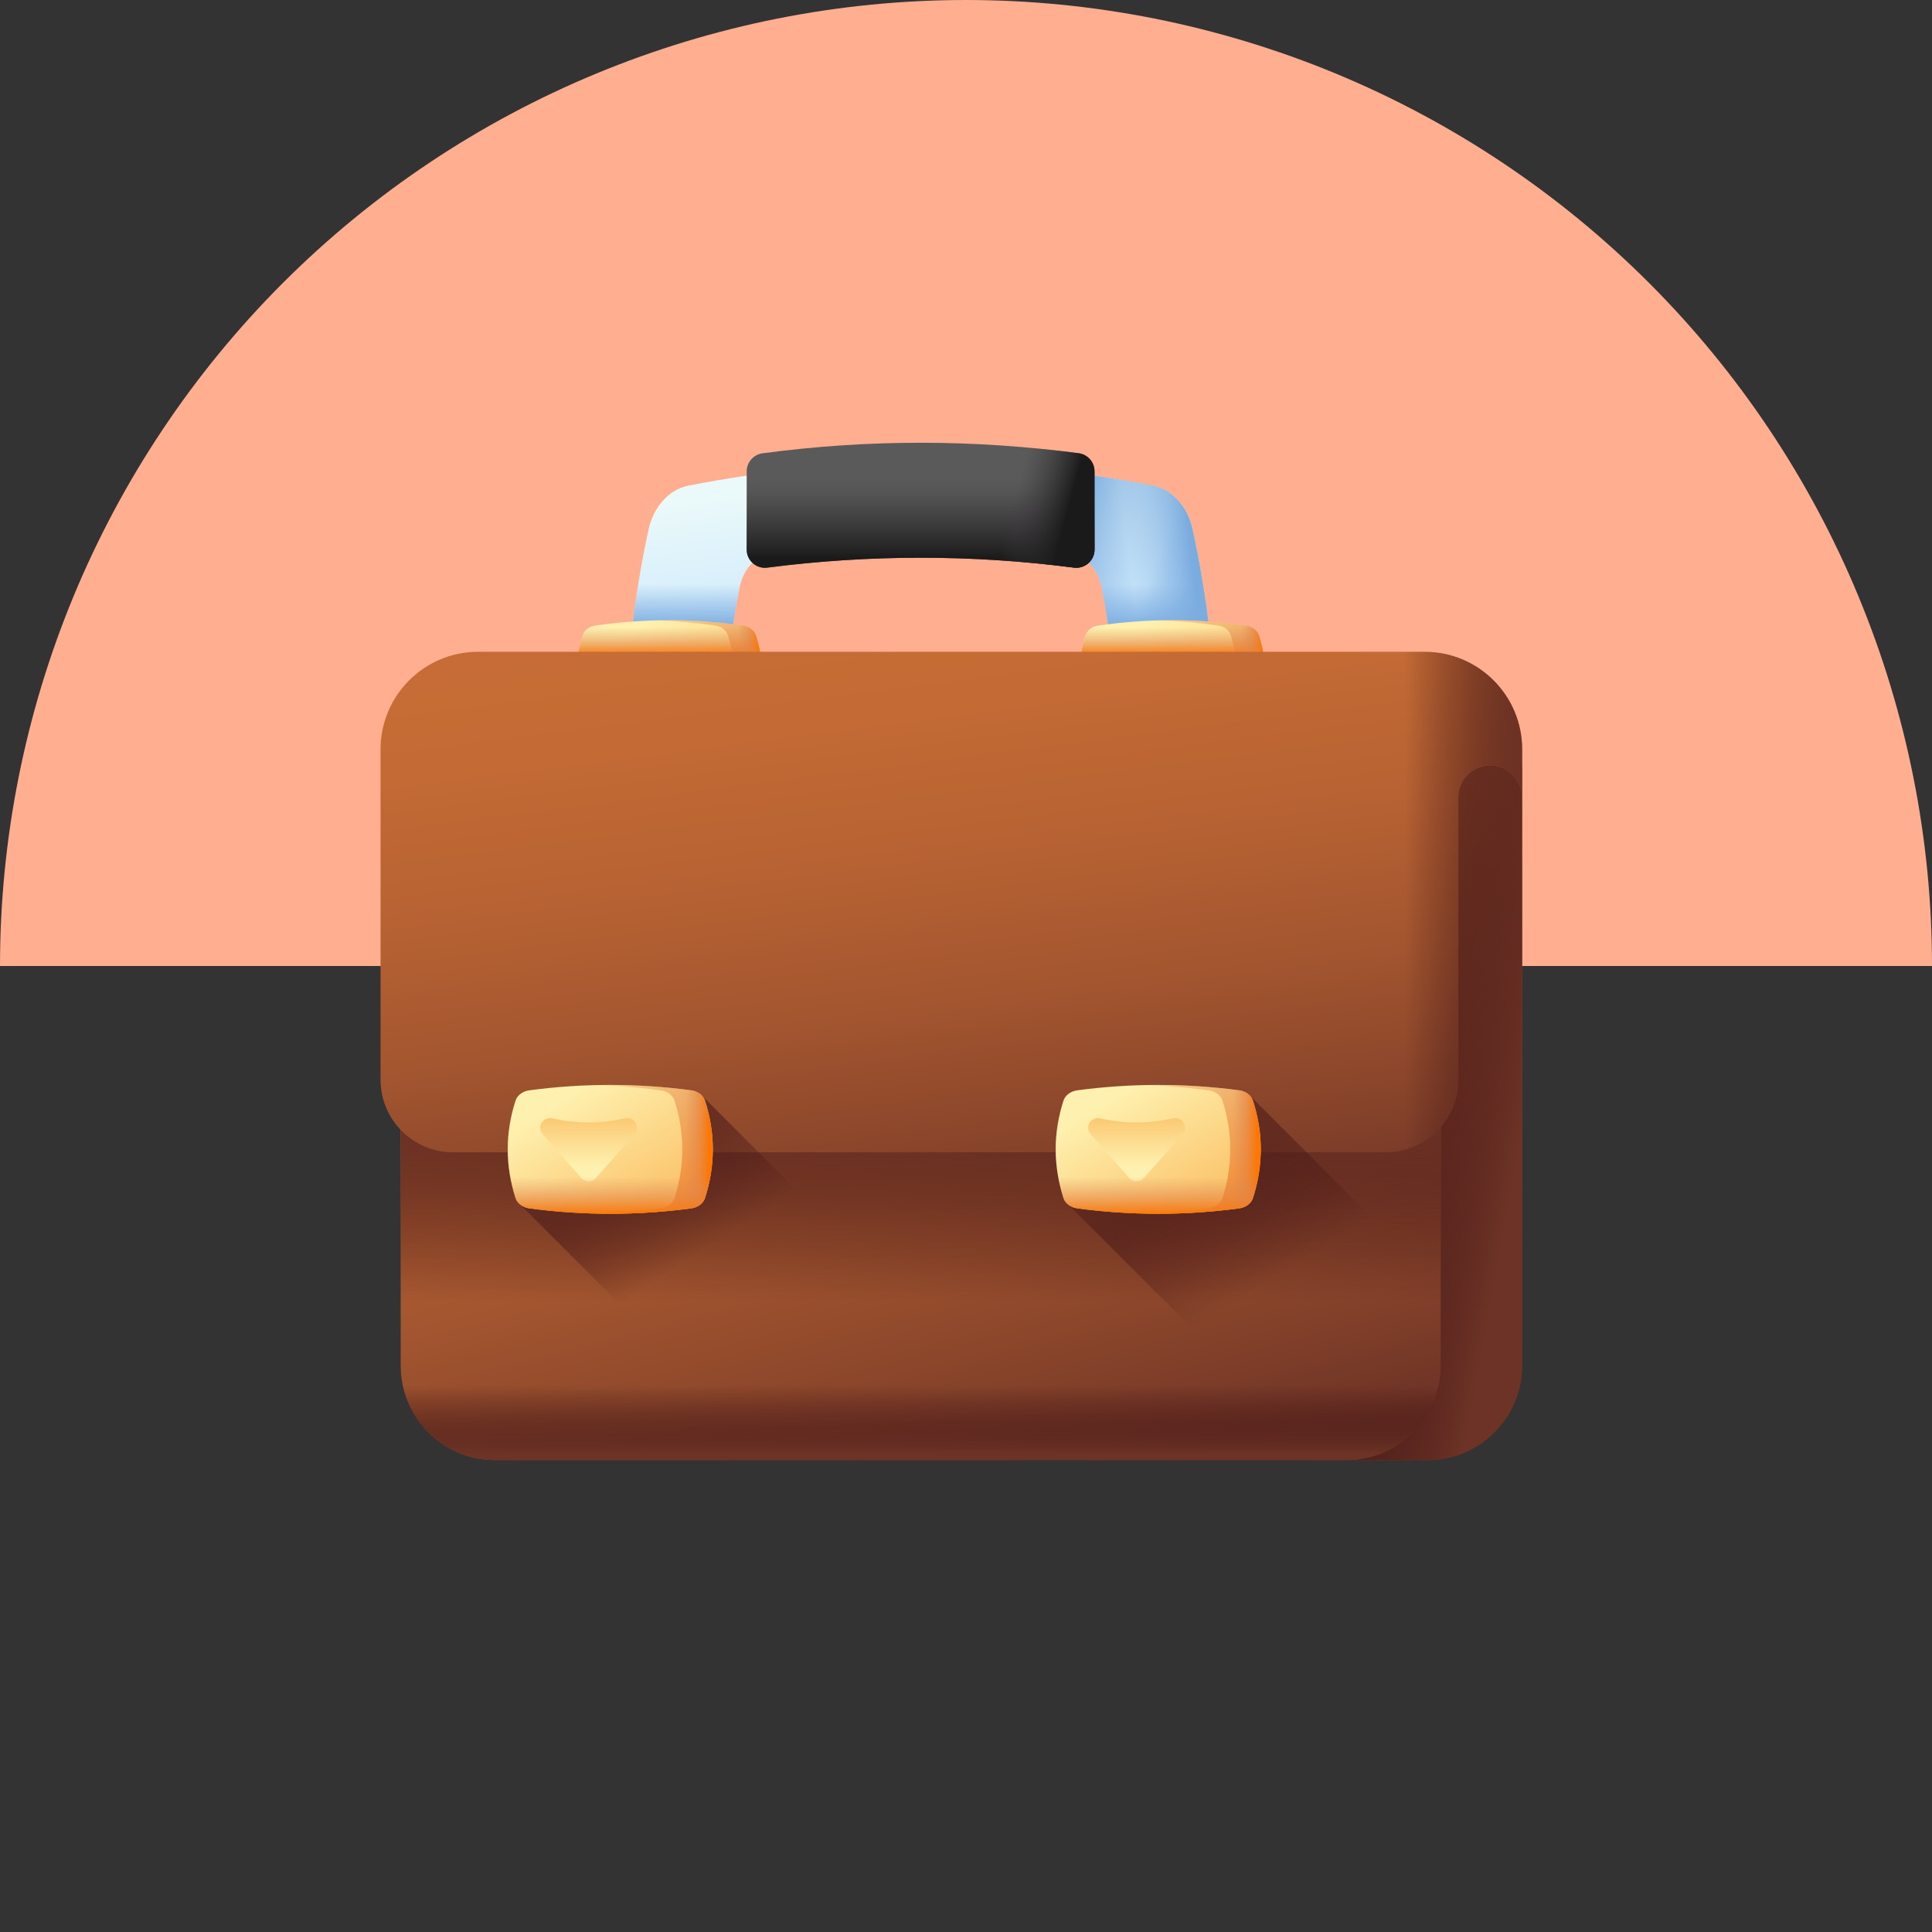 <svg width="66" height="66" viewBox="0 0 66 66" fill="none" xmlns="http://www.w3.org/2000/svg">
<rect x="0" y="0" width="66" height="66" fill="#333333" stroke="none"/>
<path d="M0 33C3.78857e-07 28.666 0.854 24.375 2.512 20.371C4.17 16.368 6.601 12.73 9.665 9.665C12.73 6.601 16.368 4.17 20.372 2.512C24.375 0.854 28.666 -5.68286e-07 33 0C37.334 5.68286e-07 41.625 0.854 45.629 2.512C49.632 4.17 53.27 6.601 56.334 9.665C59.399 12.73 61.83 16.368 63.488 20.372C65.146 24.375 66 28.666 66 33L33 33L0 33Z" fill="#FFAE90"/>
<g clip-path="url(#clip0_5307_64321)">
<path d="M40.745 18.088C40.575 17.309 40.046 16.721 39.391 16.592C34.108 15.553 28.793 15.553 23.511 16.592C22.855 16.721 22.327 17.309 22.156 18.088C21.646 20.422 21.391 22.761 21.391 25.1H24.763C24.763 23.417 24.932 21.733 25.271 20.054C25.384 19.492 25.736 19.069 26.172 18.977C29.684 18.229 33.218 18.229 36.729 18.977C37.165 19.069 37.517 19.492 37.63 20.054C37.969 21.733 38.139 23.417 38.139 25.1H41.511C41.511 22.761 41.255 20.422 40.745 18.088Z" fill="url(#paint0_linear_5307_64321)"/>
<path d="M39.389 16.59C37.022 16.125 34.648 15.869 32.273 15.82V18.429C33.76 18.478 35.246 18.66 36.728 18.975C37.164 19.068 37.516 19.491 37.629 20.052C37.968 21.732 38.138 23.416 38.138 25.099H41.509C41.509 22.76 41.254 20.42 40.744 18.087C40.574 17.308 40.044 16.719 39.389 16.59Z" fill="url(#paint1_linear_5307_64321)"/>
<path d="M39.389 16.59C37.022 16.125 34.648 15.869 32.273 15.82V18.429C33.76 18.478 35.246 18.66 36.728 18.975C37.164 19.068 37.516 19.491 37.629 20.052C37.968 21.732 38.138 23.416 38.138 25.099H41.509C41.509 22.76 41.254 20.42 40.744 18.087C40.574 17.308 40.044 16.719 39.389 16.59Z" fill="url(#paint2_linear_5307_64321)"/>
<path d="M37.629 20.051C37.968 21.731 38.138 23.414 38.138 25.098H41.509C41.509 23.178 41.337 21.259 40.993 19.344H37.305C37.459 19.53 37.573 19.774 37.629 20.051Z" fill="url(#paint3_linear_5307_64321)"/>
<path d="M25.271 20.051C25.327 19.774 25.441 19.53 25.595 19.344H21.906C21.563 21.259 21.391 23.178 21.391 25.098H24.763C24.763 23.414 24.932 21.731 25.271 20.051Z" fill="url(#paint4_linear_5307_64321)"/>
<path d="M25.402 25.403C23.713 25.649 22.015 25.649 20.326 25.403C20.117 25.373 19.948 25.233 19.893 25.049C19.567 23.944 19.567 22.832 19.893 21.727C19.948 21.542 20.117 21.403 20.326 21.372C22.015 21.126 23.713 21.126 25.402 21.372C25.611 21.403 25.78 21.542 25.835 21.727C26.161 22.832 26.161 23.944 25.835 25.049C25.78 25.233 25.611 25.373 25.402 25.403Z" fill="url(#paint5_linear_5307_64321)"/>
<path d="M25.402 25.403C23.713 25.649 22.015 25.649 20.326 25.403C20.117 25.373 19.948 25.233 19.893 25.049C19.567 23.944 19.567 22.832 19.893 21.727C19.948 21.542 20.117 21.403 20.326 21.372C22.015 21.126 23.713 21.126 25.402 21.372C25.611 21.403 25.78 21.542 25.835 21.727C26.161 22.832 26.161 23.944 25.835 25.049C25.78 25.233 25.611 25.373 25.402 25.403Z" fill="url(#paint6_linear_5307_64321)"/>
<path d="M25.833 21.727C25.778 21.542 25.609 21.402 25.4 21.372C24.396 21.226 23.389 21.166 22.383 21.194C23.07 21.213 23.757 21.272 24.442 21.372C24.651 21.403 24.82 21.542 24.875 21.727C25.201 22.832 25.201 23.944 24.875 25.049C24.82 25.233 24.651 25.373 24.442 25.403C23.757 25.503 23.07 25.563 22.383 25.581C23.389 25.609 24.396 25.55 25.399 25.403C25.609 25.373 25.778 25.233 25.833 25.049C26.159 23.944 26.159 22.832 25.833 21.727Z" fill="url(#paint7_linear_5307_64321)"/>
<path d="M25.395 21.372C25.04 21.321 24.684 21.28 24.328 21.25V21.357C24.364 21.362 24.401 21.367 24.437 21.372C24.647 21.403 24.816 21.542 24.87 21.727C25.197 22.832 25.197 23.944 24.87 25.049C24.816 25.234 24.647 25.373 24.437 25.404C24.401 25.409 24.364 25.414 24.328 25.419V25.526C24.684 25.496 25.04 25.456 25.395 25.404C25.605 25.373 25.774 25.234 25.828 25.049C26.154 23.944 26.155 22.832 25.828 21.727C25.774 21.542 25.605 21.403 25.395 21.372Z" fill="url(#paint8_linear_5307_64321)"/>
<path d="M19.893 25.052C19.948 25.236 20.117 25.376 20.326 25.406C22.015 25.652 23.713 25.652 25.402 25.406C25.611 25.376 25.78 25.236 25.835 25.052C25.998 24.499 26.079 23.945 26.079 23.391H19.648C19.648 23.945 19.73 24.499 19.893 25.052Z" fill="url(#paint9_linear_5307_64321)"/>
<path d="M42.581 25.403C40.893 25.649 39.194 25.649 37.506 25.403C37.296 25.373 37.127 25.233 37.073 25.049C36.747 23.944 36.746 22.832 37.073 21.727C37.127 21.542 37.296 21.403 37.506 21.372C39.194 21.126 40.893 21.126 42.581 21.372C42.791 21.403 42.96 21.542 43.014 21.727C43.341 22.832 43.341 23.944 43.014 25.049C42.96 25.233 42.791 25.373 42.581 25.403Z" fill="url(#paint10_linear_5307_64321)"/>
<path d="M42.581 25.403C40.893 25.649 39.194 25.649 37.506 25.403C37.296 25.373 37.127 25.233 37.073 25.049C36.747 23.944 36.746 22.832 37.073 21.727C37.127 21.542 37.296 21.403 37.506 21.372C39.194 21.126 40.893 21.126 42.581 21.372C42.791 21.403 42.96 21.542 43.014 21.727C43.341 22.832 43.341 23.944 43.014 25.049C42.96 25.233 42.791 25.373 42.581 25.403Z" fill="url(#paint11_linear_5307_64321)"/>
<path d="M43.012 21.727C42.958 21.542 42.789 21.402 42.579 21.372C41.576 21.226 40.569 21.166 39.562 21.194C40.25 21.213 40.936 21.272 41.621 21.372C41.831 21.403 42 21.542 42.054 21.727C42.381 22.832 42.381 23.944 42.054 25.049C42 25.233 41.831 25.373 41.621 25.403C40.936 25.503 40.25 25.563 39.562 25.581C40.569 25.609 41.576 25.55 42.579 25.403C42.789 25.373 42.958 25.233 43.012 25.049C43.339 23.944 43.339 22.832 43.012 21.727Z" fill="url(#paint12_linear_5307_64321)"/>
<path d="M42.583 21.372C42.227 21.321 41.872 21.28 41.516 21.25V21.357C41.552 21.362 41.589 21.367 41.625 21.372C41.834 21.403 42.004 21.542 42.058 21.727C42.384 22.832 42.384 23.944 42.058 25.049C42.004 25.234 41.834 25.373 41.625 25.404C41.589 25.409 41.552 25.414 41.516 25.419V25.526C41.872 25.496 42.227 25.456 42.583 25.404C42.792 25.373 42.961 25.234 43.016 25.049C43.342 23.944 43.342 22.832 43.016 21.727C42.961 21.542 42.792 21.403 42.583 21.372Z" fill="url(#paint13_linear_5307_64321)"/>
<path d="M37.073 25.052C37.127 25.236 37.296 25.376 37.506 25.406C39.194 25.652 40.893 25.652 42.581 25.406C42.791 25.376 42.96 25.236 43.014 25.052C43.178 24.499 43.259 23.945 43.259 23.391H36.828C36.828 23.945 36.91 24.499 37.073 25.052Z" fill="url(#paint14_linear_5307_64321)"/>
<path d="M48.774 49.877H44.688V23.156H48.774C50.554 23.156 51.998 24.6 51.998 26.381V46.652C51.998 48.433 50.554 49.877 48.774 49.877Z" fill="url(#paint15_linear_5307_64321)"/>
<path d="M44.688 34.016V49.878H48.774C50.554 49.878 51.998 48.434 51.998 46.654V34.016H44.688Z" fill="url(#paint16_linear_5307_64321)"/>
<path d="M48.774 23.156H44.688V49.877H48.774C50.554 49.877 51.998 48.433 51.998 46.652V26.381C51.998 24.6 50.554 23.156 48.774 23.156Z" fill="url(#paint17_linear_5307_64321)"/>
<path d="M48.774 23.156H44.688V49.877H48.774C50.554 49.877 51.998 48.433 51.998 46.652V26.381C51.998 24.6 50.554 23.156 48.774 23.156Z" fill="url(#paint18_linear_5307_64321)"/>
<path d="M45.992 49.877H16.912C15.131 49.877 13.688 48.433 13.688 46.652V26.381C13.688 24.6 15.131 23.156 16.912 23.156H45.992C47.773 23.156 49.216 24.6 49.216 26.381V46.652C49.216 48.433 47.773 49.877 45.992 49.877Z" fill="url(#paint19_linear_5307_64321)"/>
<path d="M13.688 34.016V46.654C13.688 48.434 15.131 49.878 16.912 49.878H45.992C47.773 49.878 49.216 48.434 49.216 46.654V34.016H13.688Z" fill="url(#paint20_linear_5307_64321)"/>
<path d="M13.688 34.016V46.654C13.688 48.434 15.131 49.878 16.912 49.878H45.992C47.773 49.878 49.216 48.434 49.216 46.654V34.016H13.688Z" fill="url(#paint21_linear_5307_64321)"/>
<path d="M47.34 39.364H15.479C14.11 39.364 13 38.254 13 36.885V25.6C13 23.758 14.493 22.266 16.334 22.266H48.666C50.507 22.266 52 23.758 52 25.6V27.24C52 26.982 51.909 26.733 51.742 26.536C51.087 25.76 49.819 26.224 49.819 27.24V36.885C49.819 38.254 48.709 39.364 47.34 39.364Z" fill="url(#paint22_linear_5307_64321)"/>
<path d="M48.665 22.266H42.383V39.364H47.339C48.708 39.364 49.818 38.254 49.818 36.885V27.24C49.818 26.224 51.086 25.76 51.741 26.536C51.908 26.733 51.999 26.982 51.999 27.24V25.6C51.999 23.758 50.506 22.266 48.665 22.266Z" fill="url(#paint23_linear_5307_64321)"/>
<path d="M23.981 37.43L17.758 41.137L26.496 49.876H36.427L23.981 37.43Z" fill="url(#paint24_linear_5307_64321)"/>
<path d="M49.216 46.651V43.946L42.7 37.43L36.484 41.138L45.222 49.876H45.992C47.773 49.876 49.216 48.432 49.216 46.651Z" fill="url(#paint25_linear_5307_64321)"/>
<path d="M23.612 41.279C21.772 41.525 19.922 41.525 18.082 41.279C17.854 41.248 17.67 41.108 17.61 40.924C17.255 39.819 17.255 38.707 17.61 37.602C17.67 37.417 17.854 37.278 18.082 37.247C19.922 37.001 21.772 37.001 23.612 37.247C23.84 37.278 24.024 37.417 24.084 37.602C24.439 38.707 24.439 39.819 24.084 40.924C24.024 41.108 23.84 41.248 23.612 41.279Z" fill="url(#paint26_linear_5307_64321)"/>
<path d="M21.362 38.203L21.219 38.232C20.485 38.383 19.729 38.383 18.996 38.232L18.853 38.203C18.541 38.139 18.326 38.508 18.538 38.747L19.859 40.243C19.991 40.392 20.224 40.392 20.356 40.243L21.677 38.747C21.888 38.508 21.674 38.138 21.362 38.203Z" fill="url(#paint27_linear_5307_64321)"/>
<path d="M24.087 37.602C24.027 37.417 23.843 37.278 23.615 37.247C22.522 37.101 21.424 37.041 20.328 37.069C21.077 37.088 21.825 37.147 22.571 37.247C22.799 37.278 22.984 37.417 23.043 37.602C23.398 38.707 23.398 39.819 23.043 40.924C22.984 41.108 22.799 41.248 22.571 41.278C21.825 41.378 21.077 41.438 20.328 41.456C21.424 41.484 22.522 41.425 23.615 41.278C23.843 41.248 24.027 41.108 24.087 40.924C24.442 39.819 24.442 38.707 24.087 37.602Z" fill="url(#paint28_linear_5307_64321)"/>
<path d="M23.608 37.247C23.221 37.196 22.833 37.155 22.445 37.125V37.232C22.485 37.237 22.525 37.242 22.564 37.248C22.793 37.278 22.977 37.417 23.036 37.602C23.392 38.708 23.392 39.819 23.036 40.924C22.977 41.109 22.793 41.248 22.564 41.279C22.525 41.284 22.485 41.289 22.445 41.294V41.401C22.833 41.371 23.221 41.331 23.608 41.279C23.836 41.248 24.02 41.109 24.08 40.924C24.435 39.819 24.435 38.708 24.08 37.602C24.02 37.417 23.836 37.278 23.608 37.247Z" fill="url(#paint29_linear_5307_64321)"/>
<path d="M17.61 40.927C17.67 41.111 17.854 41.251 18.082 41.281C19.922 41.527 21.772 41.527 23.612 41.281C23.84 41.251 24.024 41.111 24.084 40.927C24.261 40.374 24.35 39.82 24.35 39.266H17.344C17.344 39.82 17.433 40.374 17.61 40.927Z" fill="url(#paint30_linear_5307_64321)"/>
<path d="M42.331 41.279C40.491 41.525 38.64 41.525 36.801 41.279C36.573 41.248 36.388 41.108 36.329 40.924C35.974 39.819 35.974 38.707 36.329 37.602C36.388 37.417 36.573 37.278 36.801 37.247C38.64 37.001 40.491 37.001 42.331 37.247C42.559 37.278 42.743 37.417 42.802 37.602C43.158 38.707 43.158 39.819 42.802 40.924C42.743 41.108 42.559 41.248 42.331 41.279Z" fill="url(#paint31_linear_5307_64321)"/>
<path d="M40.08 38.203L39.937 38.232C39.204 38.383 38.448 38.383 37.715 38.232L37.572 38.203C37.26 38.139 37.045 38.508 37.256 38.747L38.578 40.243C38.709 40.392 38.943 40.392 39.075 40.243L40.396 38.747C40.607 38.508 40.392 38.138 40.08 38.203Z" fill="url(#paint32_linear_5307_64321)"/>
<path d="M42.805 37.602C42.746 37.417 42.562 37.278 42.334 37.247C41.24 37.101 40.143 37.041 39.047 37.069C39.795 37.088 40.544 37.147 41.29 37.247C41.518 37.278 41.702 37.417 41.762 37.602C42.117 38.707 42.117 39.819 41.762 40.924C41.703 41.108 41.518 41.248 41.29 41.278C40.544 41.378 39.795 41.438 39.047 41.456C40.143 41.484 41.24 41.425 42.334 41.278C42.562 41.248 42.746 41.108 42.805 40.924C43.161 39.819 43.161 38.707 42.805 37.602Z" fill="url(#paint33_linear_5307_64321)"/>
<path d="M42.327 37.247C41.94 37.196 41.552 37.155 41.164 37.125V37.232C41.204 37.237 41.243 37.242 41.283 37.248C41.511 37.278 41.696 37.417 41.755 37.602C42.11 38.708 42.11 39.819 41.755 40.924C41.696 41.109 41.511 41.248 41.283 41.279C41.243 41.284 41.204 41.289 41.164 41.294V41.401C41.552 41.371 41.94 41.331 42.327 41.279C42.555 41.248 42.739 41.109 42.798 40.924C43.154 39.819 43.154 38.708 42.798 37.602C42.739 37.417 42.555 37.278 42.327 37.247Z" fill="url(#paint34_linear_5307_64321)"/>
<path d="M36.329 40.927C36.388 41.111 36.573 41.251 36.801 41.281C38.64 41.527 40.491 41.527 42.331 41.281C42.559 41.251 42.743 41.111 42.802 40.927C42.98 40.374 43.069 39.82 43.069 39.266H36.062C36.062 39.82 36.151 40.374 36.329 40.927Z" fill="url(#paint35_linear_5307_64321)"/>
<path d="M26.212 19.391C29.7 18.94 33.198 18.94 36.686 19.391C37.059 19.44 37.39 19.149 37.39 18.773V16.104C37.39 15.79 37.157 15.526 36.845 15.485C33.251 15.005 29.647 15.005 26.053 15.485C25.741 15.526 25.508 15.79 25.508 16.104V18.773C25.508 19.149 25.838 19.44 26.212 19.391Z" fill="url(#paint36_linear_5307_64321)"/>
<path d="M26.212 19.391C29.7 18.94 33.198 18.94 36.686 19.391C37.059 19.44 37.39 19.149 37.39 18.773V16.104C37.39 15.79 37.157 15.526 36.845 15.485C33.251 15.005 29.647 15.005 26.053 15.485C25.741 15.526 25.508 15.79 25.508 16.104V18.773C25.508 19.149 25.838 19.44 26.212 19.391Z" fill="url(#paint37_linear_5307_64321)"/>
<path d="M36.847 15.481C35.454 15.295 34.059 15.182 32.664 15.141V19.068C34.006 19.108 35.348 19.214 36.688 19.388C37.061 19.436 37.392 19.146 37.392 18.769V16.101C37.392 15.787 37.158 15.523 36.847 15.481Z" fill="url(#paint38_linear_5307_64321)"/>
</g>
<defs>
<linearGradient id="paint0_linear_5307_64321" x1="30.379" y1="16.249" x2="31.628" y2="25.263" gradientUnits="userSpaceOnUse">
<stop stop-color="#EAF9FA"/>
<stop offset="1" stop-color="#B3DAFE"/>
</linearGradient>
<linearGradient id="paint1_linear_5307_64321" x1="38.726" y1="20.224" x2="40.843" y2="19.953" gradientUnits="userSpaceOnUse">
<stop stop-color="#7BACDF" stop-opacity="0"/>
<stop offset="1" stop-color="#7BACDF"/>
</linearGradient>
<linearGradient id="paint2_linear_5307_64321" x1="38.905" y1="20.886" x2="35.81" y2="19.854" gradientUnits="userSpaceOnUse">
<stop stop-color="#7BACDF" stop-opacity="0"/>
<stop offset="1" stop-color="#7BACDF"/>
</linearGradient>
<linearGradient id="paint3_linear_5307_64321" x1="39.407" y1="19.963" x2="39.407" y2="21.456" gradientUnits="userSpaceOnUse">
<stop stop-color="#7BACDF" stop-opacity="0"/>
<stop offset="1" stop-color="#7BACDF"/>
</linearGradient>
<linearGradient id="paint4_linear_5307_64321" x1="23.493" y1="19.963" x2="23.493" y2="21.456" gradientUnits="userSpaceOnUse">
<stop stop-color="#7BACDF" stop-opacity="0"/>
<stop offset="1" stop-color="#7BACDF"/>
</linearGradient>
<linearGradient id="paint5_linear_5307_64321" x1="21.746" y1="21.527" x2="23.977" y2="25.24" gradientUnits="userSpaceOnUse">
<stop stop-color="#FEF0AE"/>
<stop offset="1" stop-color="#FBC56D"/>
</linearGradient>
<linearGradient id="paint6_linear_5307_64321" x1="22.864" y1="21.427" x2="22.864" y2="22.406" gradientUnits="userSpaceOnUse">
<stop stop-color="#DC8758" stop-opacity="0"/>
<stop offset="0.215" stop-color="#DD8654" stop-opacity="0.215"/>
<stop offset="0.429" stop-color="#E28448" stop-opacity="0.429"/>
<stop offset="0.642" stop-color="#EA8034" stop-opacity="0.642"/>
<stop offset="0.854" stop-color="#F47B18" stop-opacity="0.854"/>
<stop offset="1" stop-color="#FE7701"/>
</linearGradient>
<linearGradient id="paint7_linear_5307_64321" x1="20.301" y1="20.002" x2="27.177" y2="26.52" gradientUnits="userSpaceOnUse">
<stop stop-color="#DC8758" stop-opacity="0"/>
<stop offset="0.215" stop-color="#DD8654" stop-opacity="0.215"/>
<stop offset="0.429" stop-color="#E28448" stop-opacity="0.429"/>
<stop offset="0.642" stop-color="#EA8034" stop-opacity="0.642"/>
<stop offset="0.854" stop-color="#F47B18" stop-opacity="0.854"/>
<stop offset="1" stop-color="#FE7701"/>
</linearGradient>
<linearGradient id="paint8_linear_5307_64321" x1="25.216" y1="23.388" x2="25.955" y2="23.388" gradientUnits="userSpaceOnUse">
<stop stop-color="#DC8758" stop-opacity="0"/>
<stop offset="0.215" stop-color="#DD8654" stop-opacity="0.215"/>
<stop offset="0.429" stop-color="#E28448" stop-opacity="0.429"/>
<stop offset="0.642" stop-color="#EA8034" stop-opacity="0.642"/>
<stop offset="0.854" stop-color="#F47B18" stop-opacity="0.854"/>
<stop offset="1" stop-color="#FE7701"/>
</linearGradient>
<linearGradient id="paint9_linear_5307_64321" x1="22.864" y1="24.335" x2="22.864" y2="25.62" gradientUnits="userSpaceOnUse">
<stop stop-color="#DC8758" stop-opacity="0"/>
<stop offset="0.215" stop-color="#DD8654" stop-opacity="0.215"/>
<stop offset="0.429" stop-color="#E28448" stop-opacity="0.429"/>
<stop offset="0.642" stop-color="#EA8034" stop-opacity="0.642"/>
<stop offset="0.854" stop-color="#F47B18" stop-opacity="0.854"/>
<stop offset="1" stop-color="#FE7701"/>
</linearGradient>
<linearGradient id="paint10_linear_5307_64321" x1="38.926" y1="21.527" x2="41.157" y2="25.24" gradientUnits="userSpaceOnUse">
<stop stop-color="#FEF0AE"/>
<stop offset="1" stop-color="#FBC56D"/>
</linearGradient>
<linearGradient id="paint11_linear_5307_64321" x1="40.044" y1="21.427" x2="40.044" y2="22.406" gradientUnits="userSpaceOnUse">
<stop stop-color="#DC8758" stop-opacity="0"/>
<stop offset="0.215" stop-color="#DD8654" stop-opacity="0.215"/>
<stop offset="0.429" stop-color="#E28448" stop-opacity="0.429"/>
<stop offset="0.642" stop-color="#EA8034" stop-opacity="0.642"/>
<stop offset="0.854" stop-color="#F47B18" stop-opacity="0.854"/>
<stop offset="1" stop-color="#FE7701"/>
</linearGradient>
<linearGradient id="paint12_linear_5307_64321" x1="37.48" y1="20.002" x2="44.356" y2="26.52" gradientUnits="userSpaceOnUse">
<stop stop-color="#DC8758" stop-opacity="0"/>
<stop offset="0.215" stop-color="#DD8654" stop-opacity="0.215"/>
<stop offset="0.429" stop-color="#E28448" stop-opacity="0.429"/>
<stop offset="0.642" stop-color="#EA8034" stop-opacity="0.642"/>
<stop offset="0.854" stop-color="#F47B18" stop-opacity="0.854"/>
<stop offset="1" stop-color="#FE7701"/>
</linearGradient>
<linearGradient id="paint13_linear_5307_64321" x1="42.404" y1="23.388" x2="43.142" y2="23.388" gradientUnits="userSpaceOnUse">
<stop stop-color="#DC8758" stop-opacity="0"/>
<stop offset="0.215" stop-color="#DD8654" stop-opacity="0.215"/>
<stop offset="0.429" stop-color="#E28448" stop-opacity="0.429"/>
<stop offset="0.642" stop-color="#EA8034" stop-opacity="0.642"/>
<stop offset="0.854" stop-color="#F47B18" stop-opacity="0.854"/>
<stop offset="1" stop-color="#FE7701"/>
</linearGradient>
<linearGradient id="paint14_linear_5307_64321" x1="40.044" y1="24.335" x2="40.044" y2="25.62" gradientUnits="userSpaceOnUse">
<stop stop-color="#DC8758" stop-opacity="0"/>
<stop offset="0.215" stop-color="#DD8654" stop-opacity="0.215"/>
<stop offset="0.429" stop-color="#E28448" stop-opacity="0.429"/>
<stop offset="0.642" stop-color="#EA8034" stop-opacity="0.642"/>
<stop offset="0.854" stop-color="#F47B18" stop-opacity="0.854"/>
<stop offset="1" stop-color="#FE7701"/>
</linearGradient>
<linearGradient id="paint15_linear_5307_64321" x1="45.019" y1="25.023" x2="51.041" y2="48.394" gradientUnits="userSpaceOnUse">
<stop stop-color="#C86D36"/>
<stop offset="0.201" stop-color="#C46B35"/>
<stop offset="0.414" stop-color="#B76233"/>
<stop offset="0.633" stop-color="#A2552F"/>
<stop offset="0.855" stop-color="#85422A"/>
<stop offset="1" stop-color="#6D3326"/>
</linearGradient>
<linearGradient id="paint16_linear_5307_64321" x1="48.343" y1="47.325" x2="48.343" y2="49.665" gradientUnits="userSpaceOnUse">
<stop stop-color="#3A0F13" stop-opacity="0"/>
<stop offset="0.272" stop-color="#3E1215" stop-opacity="0.272"/>
<stop offset="0.561" stop-color="#4B1B19" stop-opacity="0.561"/>
<stop offset="0.857" stop-color="#602A21" stop-opacity="0.857"/>
<stop offset="1" stop-color="#6D3326"/>
</linearGradient>
<linearGradient id="paint17_linear_5307_64321" x1="26.93" y1="19.083" x2="62.282" y2="49.3" gradientUnits="userSpaceOnUse">
<stop stop-color="#3A0F13" stop-opacity="0"/>
<stop offset="0.272" stop-color="#3E1215" stop-opacity="0.272"/>
<stop offset="0.561" stop-color="#4B1B19" stop-opacity="0.561"/>
<stop offset="0.857" stop-color="#602A21" stop-opacity="0.857"/>
<stop offset="1" stop-color="#6D3326"/>
</linearGradient>
<linearGradient id="paint18_linear_5307_64321" x1="44.052" y1="36.004" x2="52.222" y2="37.486" gradientUnits="userSpaceOnUse">
<stop stop-color="#3A0F13" stop-opacity="0"/>
<stop offset="0.272" stop-color="#3E1215" stop-opacity="0.272"/>
<stop offset="0.561" stop-color="#4B1B19" stop-opacity="0.561"/>
<stop offset="0.857" stop-color="#602A21" stop-opacity="0.857"/>
<stop offset="1" stop-color="#6D3326"/>
</linearGradient>
<linearGradient id="paint19_linear_5307_64321" x1="27.876" y1="22.637" x2="35.311" y2="51.494" gradientUnits="userSpaceOnUse">
<stop stop-color="#C86D36"/>
<stop offset="0.201" stop-color="#C46B35"/>
<stop offset="0.414" stop-color="#B76233"/>
<stop offset="0.633" stop-color="#A2552F"/>
<stop offset="0.855" stop-color="#85422A"/>
<stop offset="1" stop-color="#6D3326"/>
</linearGradient>
<linearGradient id="paint20_linear_5307_64321" x1="31.452" y1="47.325" x2="31.452" y2="49.665" gradientUnits="userSpaceOnUse">
<stop stop-color="#3A0F13" stop-opacity="0"/>
<stop offset="0.272" stop-color="#3E1215" stop-opacity="0.272"/>
<stop offset="0.561" stop-color="#4B1B19" stop-opacity="0.561"/>
<stop offset="0.857" stop-color="#602A21" stop-opacity="0.857"/>
<stop offset="1" stop-color="#6D3326"/>
</linearGradient>
<linearGradient id="paint21_linear_5307_64321" x1="31.452" y1="44.44" x2="31.452" y2="38.019" gradientUnits="userSpaceOnUse">
<stop stop-color="#3A0F13" stop-opacity="0"/>
<stop offset="0.272" stop-color="#3E1215" stop-opacity="0.272"/>
<stop offset="0.561" stop-color="#4B1B19" stop-opacity="0.561"/>
<stop offset="0.857" stop-color="#602A21" stop-opacity="0.857"/>
<stop offset="1" stop-color="#6D3326"/>
</linearGradient>
<linearGradient id="paint22_linear_5307_64321" x1="30.958" y1="19.179" x2="34.036" y2="43.203" gradientUnits="userSpaceOnUse">
<stop stop-color="#C86D36"/>
<stop offset="0.201" stop-color="#C46B35"/>
<stop offset="0.414" stop-color="#B76233"/>
<stop offset="0.633" stop-color="#A2552F"/>
<stop offset="0.855" stop-color="#85422A"/>
<stop offset="1" stop-color="#6D3326"/>
</linearGradient>
<linearGradient id="paint23_linear_5307_64321" x1="47.994" y1="30.815" x2="52.332" y2="30.815" gradientUnits="userSpaceOnUse">
<stop stop-color="#3A0F13" stop-opacity="0"/>
<stop offset="0.272" stop-color="#3E1215" stop-opacity="0.272"/>
<stop offset="0.561" stop-color="#4B1B19" stop-opacity="0.561"/>
<stop offset="0.857" stop-color="#602A21" stop-opacity="0.857"/>
<stop offset="1" stop-color="#6D3326"/>
</linearGradient>
<linearGradient id="paint24_linear_5307_64321" x1="24.907" y1="42.139" x2="21.831" y2="37.397" gradientUnits="userSpaceOnUse">
<stop stop-color="#3A0F13" stop-opacity="0"/>
<stop offset="0.272" stop-color="#3E1215" stop-opacity="0.272"/>
<stop offset="0.561" stop-color="#4B1B19" stop-opacity="0.561"/>
<stop offset="0.857" stop-color="#602A21" stop-opacity="0.857"/>
<stop offset="1" stop-color="#6D3326"/>
</linearGradient>
<linearGradient id="paint25_linear_5307_64321" x1="43.534" y1="43.652" x2="39.787" y2="37.57" gradientUnits="userSpaceOnUse">
<stop stop-color="#3A0F13" stop-opacity="0"/>
<stop offset="0.272" stop-color="#3E1215" stop-opacity="0.272"/>
<stop offset="0.561" stop-color="#4B1B19" stop-opacity="0.561"/>
<stop offset="0.857" stop-color="#602A21" stop-opacity="0.857"/>
<stop offset="1" stop-color="#6D3326"/>
</linearGradient>
<linearGradient id="paint26_linear_5307_64321" x1="19.683" y1="37.325" x2="22.006" y2="41.192" gradientUnits="userSpaceOnUse">
<stop stop-color="#FEF0AE"/>
<stop offset="1" stop-color="#FBC56D"/>
</linearGradient>
<linearGradient id="paint27_linear_5307_64321" x1="20.107" y1="39.8" x2="20.107" y2="38.035" gradientUnits="userSpaceOnUse">
<stop stop-color="#FEF0AE"/>
<stop offset="1" stop-color="#FBC56D"/>
</linearGradient>
<linearGradient id="paint28_linear_5307_64321" x1="18.246" y1="35.736" x2="25.409" y2="42.526" gradientUnits="userSpaceOnUse">
<stop stop-color="#DC8758" stop-opacity="0"/>
<stop offset="0.215" stop-color="#DD8654" stop-opacity="0.215"/>
<stop offset="0.429" stop-color="#E28448" stop-opacity="0.429"/>
<stop offset="0.642" stop-color="#EA8034" stop-opacity="0.642"/>
<stop offset="0.854" stop-color="#F47B18" stop-opacity="0.854"/>
<stop offset="1" stop-color="#FE7701"/>
</linearGradient>
<linearGradient id="paint29_linear_5307_64321" x1="23.413" y1="39.263" x2="24.217" y2="39.263" gradientUnits="userSpaceOnUse">
<stop stop-color="#DC8758" stop-opacity="0"/>
<stop offset="0.215" stop-color="#DD8654" stop-opacity="0.215"/>
<stop offset="0.429" stop-color="#E28448" stop-opacity="0.429"/>
<stop offset="0.642" stop-color="#EA8034" stop-opacity="0.642"/>
<stop offset="0.854" stop-color="#F47B18" stop-opacity="0.854"/>
<stop offset="1" stop-color="#FE7701"/>
</linearGradient>
<linearGradient id="paint30_linear_5307_64321" x1="20.847" y1="40.21" x2="20.847" y2="41.495" gradientUnits="userSpaceOnUse">
<stop stop-color="#DC8758" stop-opacity="0"/>
<stop offset="0.215" stop-color="#DD8654" stop-opacity="0.215"/>
<stop offset="0.429" stop-color="#E28448" stop-opacity="0.429"/>
<stop offset="0.642" stop-color="#EA8034" stop-opacity="0.642"/>
<stop offset="0.854" stop-color="#F47B18" stop-opacity="0.854"/>
<stop offset="1" stop-color="#FE7701"/>
</linearGradient>
<linearGradient id="paint31_linear_5307_64321" x1="38.402" y1="37.325" x2="40.724" y2="41.192" gradientUnits="userSpaceOnUse">
<stop stop-color="#FEF0AE"/>
<stop offset="1" stop-color="#FBC56D"/>
</linearGradient>
<linearGradient id="paint32_linear_5307_64321" x1="38.826" y1="39.8" x2="38.826" y2="38.035" gradientUnits="userSpaceOnUse">
<stop stop-color="#FEF0AE"/>
<stop offset="1" stop-color="#FBC56D"/>
</linearGradient>
<linearGradient id="paint33_linear_5307_64321" x1="36.965" y1="35.736" x2="44.127" y2="42.526" gradientUnits="userSpaceOnUse">
<stop stop-color="#DC8758" stop-opacity="0"/>
<stop offset="0.215" stop-color="#DD8654" stop-opacity="0.215"/>
<stop offset="0.429" stop-color="#E28448" stop-opacity="0.429"/>
<stop offset="0.642" stop-color="#EA8034" stop-opacity="0.642"/>
<stop offset="0.854" stop-color="#F47B18" stop-opacity="0.854"/>
<stop offset="1" stop-color="#FE7701"/>
</linearGradient>
<linearGradient id="paint34_linear_5307_64321" x1="42.131" y1="39.263" x2="42.936" y2="39.263" gradientUnits="userSpaceOnUse">
<stop stop-color="#DC8758" stop-opacity="0"/>
<stop offset="0.215" stop-color="#DD8654" stop-opacity="0.215"/>
<stop offset="0.429" stop-color="#E28448" stop-opacity="0.429"/>
<stop offset="0.642" stop-color="#EA8034" stop-opacity="0.642"/>
<stop offset="0.854" stop-color="#F47B18" stop-opacity="0.854"/>
<stop offset="1" stop-color="#FE7701"/>
</linearGradient>
<linearGradient id="paint35_linear_5307_64321" x1="39.566" y1="40.21" x2="39.566" y2="41.495" gradientUnits="userSpaceOnUse">
<stop stop-color="#DC8758" stop-opacity="0"/>
<stop offset="0.215" stop-color="#DD8654" stop-opacity="0.215"/>
<stop offset="0.429" stop-color="#E28448" stop-opacity="0.429"/>
<stop offset="0.642" stop-color="#EA8034" stop-opacity="0.642"/>
<stop offset="0.854" stop-color="#F47B18" stop-opacity="0.854"/>
<stop offset="1" stop-color="#FE7701"/>
</linearGradient>
<linearGradient id="paint36_linear_5307_64321" x1="31.449" y1="16.345" x2="31.449" y2="18.409" gradientUnits="userSpaceOnUse">
<stop stop-color="#5A5A5A"/>
<stop offset="1" stop-color="#444444"/>
</linearGradient>
<linearGradient id="paint37_linear_5307_64321" x1="31.449" y1="16.834" x2="31.449" y2="19.061" gradientUnits="userSpaceOnUse">
<stop stop-color="#433F43" stop-opacity="0"/>
<stop offset="1" stop-color="#1A1A1A"/>
</linearGradient>
<linearGradient id="paint38_linear_5307_64321" x1="34.585" y1="17.227" x2="36.431" y2="17.715" gradientUnits="userSpaceOnUse">
<stop stop-color="#433F43" stop-opacity="0"/>
<stop offset="1" stop-color="#1A1A1A"/>
</linearGradient>
<clipPath id="clip0_5307_64321">
<rect width="39" height="39" fill="white" transform="translate(13 13)"/>
</clipPath>
</defs>
</svg>

